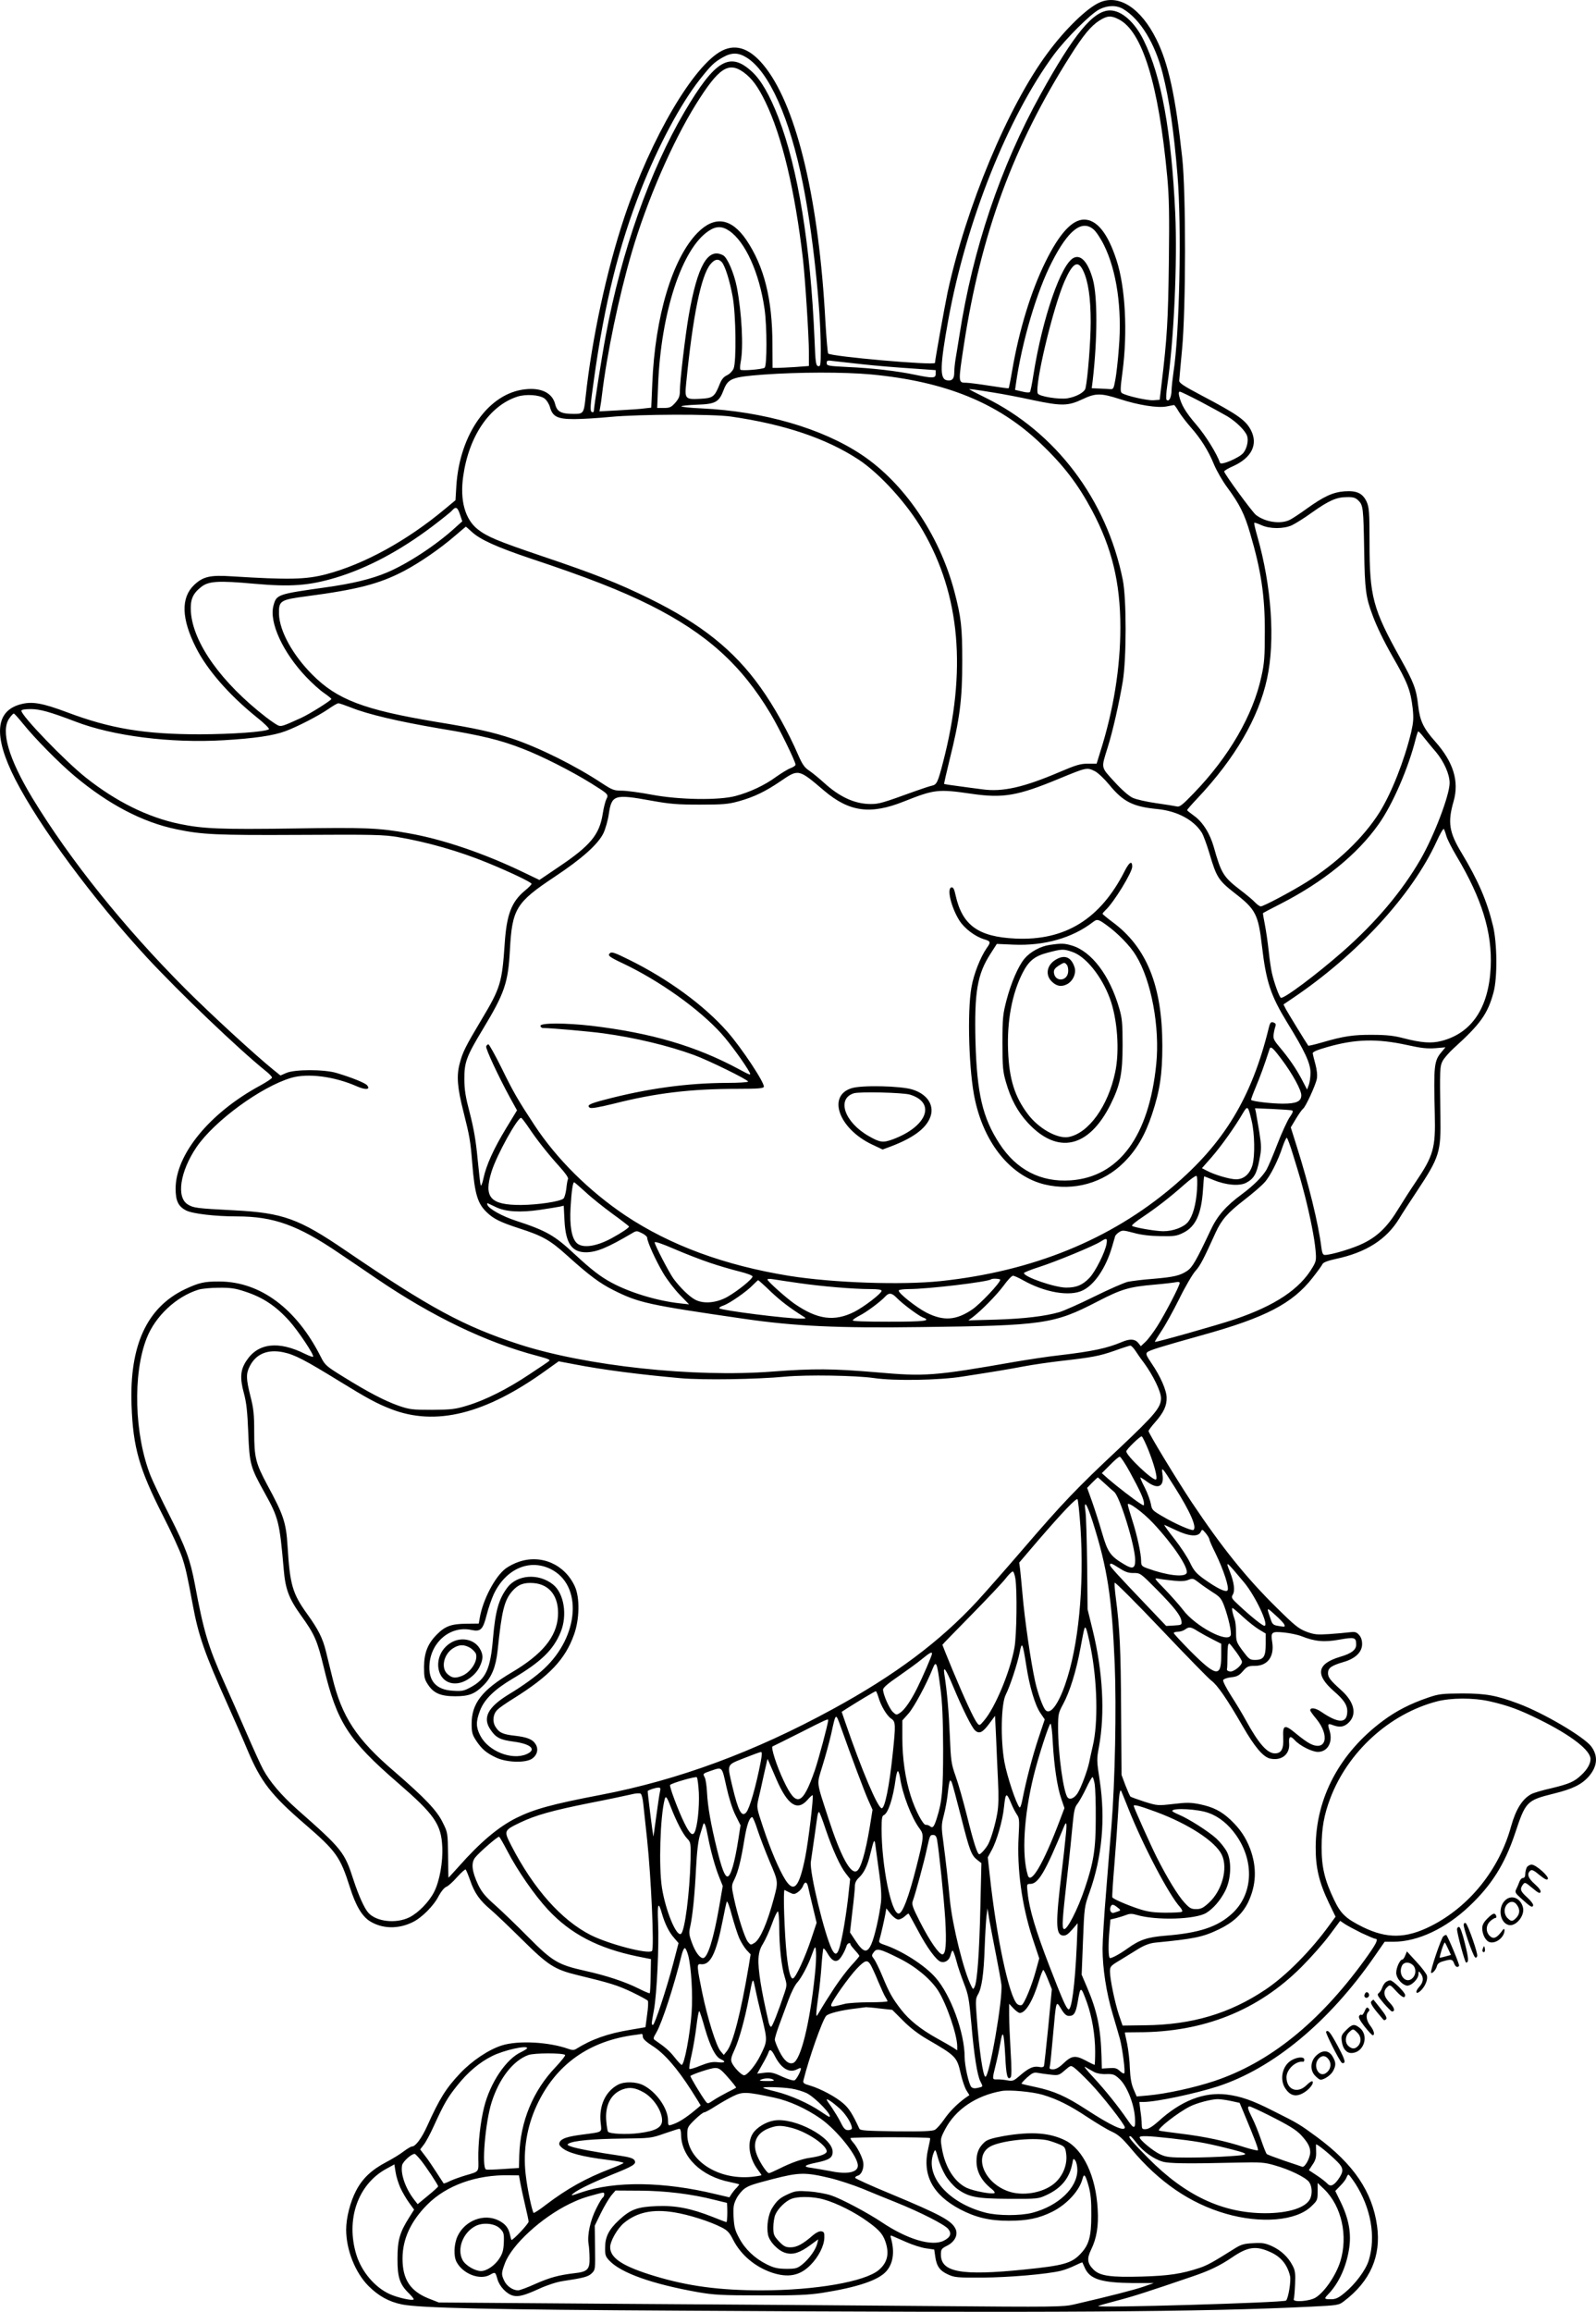 <?xml version="1.0" encoding="UTF-8"?>
<svg xmlns="http://www.w3.org/2000/svg" version="1.0" viewBox="0 0 1076.102 1558.516" preserveAspectRatio="xMidYMid meet">
  <g transform="translate(-461.595,1775.031) scale(0.1,-0.1)" fill="#000000" stroke="none">
    <path d="M12031 17734 c-84 -36 -232 -179 -350 -339 -268 -360 -551 -1039 -676 -1616 -19 -90 -85 -458 -85 -475 0 -19 -703 43 -720 63 -4 5 -12 103 -19 218 -43 807 -189 1428 -400 1705 -98 129 -196 169 -296 119 -190 -95 -479 -586 -658 -1119 -120 -359 -220 -819 -263 -1220 -11 -105 -15 -110 -77 -110 -88 0 -115 14 -128 66 -19 75 -93 112 -201 100 -245 -25 -442 -300 -465 -649 l-6 -99 -71 -59 c-256 -214 -546 -373 -801 -440 -138 -36 -252 -38 -637 -14 -146 10 -194 -2 -254 -59 -89 -86 -85 -227 13 -421 74 -148 222 -318 405 -466 57 -45 93 -81 87 -85 -29 -18 -245 -33 -465 -34 -372 0 -603 38 -897 149 -160 60 -230 73 -302 56 -182 -42 -197 -213 -46 -509 165 -321 525 -807 888 -1201 221 -238 616 -616 801 -765 23 -18 42 -38 42 -44 0 -6 -36 -30 -80 -54 -340 -184 -570 -464 -570 -695 0 -82 18 -120 71 -147 43 -22 196 -40 343 -40 246 0 410 -59 684 -245 73 -49 188 -127 255 -173 379 -258 742 -432 1085 -522 74 -20 89 -26 81 -34 -2 -3 -61 -43 -131 -89 -149 -100 -300 -176 -424 -213 -78 -24 -106 -27 -234 -28 -134 0 -151 2 -225 27 -96 34 -207 92 -373 195 -118 73 -125 79 -154 137 -163 323 -407 505 -681 506 -104 1 -140 -8 -234 -52 -257 -123 -375 -379 -360 -783 10 -284 52 -429 211 -742 58 -113 116 -240 130 -283 24 -73 33 -113 71 -316 38 -209 82 -334 233 -670 49 -110 111 -250 136 -311 90 -214 158 -303 389 -502 211 -182 237 -220 302 -424 39 -124 82 -197 136 -230 82 -51 190 -54 287 -6 61 29 143 111 176 177 16 30 37 55 50 61 13 4 46 34 74 66 29 32 55 55 58 51 3 -3 17 -36 30 -73 29 -85 64 -135 139 -198 33 -28 128 -119 212 -202 175 -173 217 -201 374 -239 223 -54 267 -68 365 -114 56 -27 104 -53 108 -59 4 -6 2 -49 -5 -95 l-11 -83 -105 -18 c-150 -25 -258 -63 -365 -130 -12 -7 -27 -7 -50 2 -132 47 -339 58 -449 23 -88 -28 -199 -102 -280 -187 -96 -102 -139 -170 -224 -359 -36 -79 -77 -135 -101 -135 -7 0 -32 -15 -56 -33 -24 -19 -77 -51 -117 -72 -99 -52 -161 -110 -204 -193 -39 -74 -67 -183 -67 -262 0 -137 61 -290 150 -380 68 -68 138 -107 227 -125 121 -24 592 -35 1888 -42 2487 -15 3513 -9 4238 27 185 9 190 10 225 37 177 134 251 304 223 507 -32 231 -158 417 -406 600 -119 87 -123 90 -295 176 -137 70 -217 98 -312 110 -155 19 -310 -42 -463 -182 -35 -31 -64 -50 -82 -51 -26 -2 -28 1 -29 33 0 19 -4 61 -9 92 l-7 58 28 0 c85 0 349 56 501 105 374 122 752 436 1057 877 l68 98 61 0 c163 1 351 89 511 241 149 141 237 281 306 486 73 220 79 226 263 272 126 31 187 61 235 115 59 68 65 139 16 204 -51 65 -318 223 -489 287 -149 56 -221 69 -380 69 -136 -1 -157 -3 -230 -28 -120 -41 -214 -89 -304 -156 -291 -216 -452 -518 -454 -850 -1 -140 23 -240 89 -378 l45 -93 -38 -52 c-126 -175 -295 -346 -434 -439 -241 -162 -497 -238 -813 -241 l-151 -2 -24 70 c-28 84 -61 243 -61 294 0 34 4 39 68 77 37 23 93 57 125 77 40 24 75 37 110 41 267 26 324 38 432 90 94 45 157 103 195 179 57 118 62 237 15 364 -30 78 -68 134 -132 195 -63 59 -117 86 -207 105 -60 12 -87 13 -178 2 -105 -12 -108 -12 -195 15 -48 16 -91 31 -95 35 -4 3 -19 38 -34 76 l-26 70 -3 435 c-2 410 -9 556 -36 761 -6 48 -10 92 -7 99 2 7 142 -133 311 -311 169 -178 322 -335 341 -349 40 -29 105 -123 211 -307 80 -139 138 -208 185 -218 77 -17 134 29 128 102 -4 48 8 55 38 22 33 -37 116 -79 156 -79 67 0 103 68 78 145 -14 44 -11 49 24 35 46 -17 76 -12 107 19 56 56 35 140 -53 218 -72 65 -88 85 -88 114 0 35 23 51 105 75 80 23 125 67 125 121 0 26 -7 47 -21 62 -18 20 -28 22 -68 17 -25 -3 -86 -9 -136 -12 -78 -5 -98 -3 -150 16 -52 20 -79 41 -198 159 -207 203 -370 406 -576 714 -99 149 -291 465 -291 480 0 5 20 32 45 60 57 65 78 110 77 164 0 50 -41 144 -102 233 -35 52 -40 64 -29 74 15 14 90 37 369 115 429 119 609 213 745 386 33 42 64 84 68 94 6 11 34 22 88 34 205 43 343 131 429 272 19 32 73 115 119 184 153 231 163 264 159 506 -5 319 -4 337 16 375 11 19 44 57 75 85 178 161 228 230 267 375 27 97 25 335 -4 451 -41 169 -100 304 -211 489 -85 140 -95 207 -54 349 38 134 -1 263 -123 401 -81 91 -104 140 -116 243 -12 111 -29 156 -120 319 -186 334 -208 417 -208 783 0 204 -3 235 -19 272 -27 58 -66 77 -150 71 -78 -6 -139 -34 -256 -118 -44 -32 -94 -65 -112 -74 -62 -31 -166 -16 -229 33 -26 21 -214 278 -214 293 0 5 28 22 63 37 122 56 166 145 118 240 -35 68 -88 106 -331 234 -125 66 -155 86 -153 102 1 11 9 106 19 210 26 272 27 1056 1 1293 -45 414 -93 635 -174 797 -104 210 -252 306 -382 249z m159 -45 c114 -68 214 -232 265 -433 45 -177 76 -392 100 -684 29 -351 14 -1071 -27 -1332 -6 -41 -12 -96 -13 -122 -1 -49 -18 -80 -34 -62 -4 5 -2 47 5 94 45 302 69 834 54 1163 -26 552 -93 921 -212 1164 -60 123 -149 203 -228 203 -112 0 -243 -159 -468 -566 -270 -487 -457 -1042 -547 -1624 -9 -58 -21 -129 -26 -159 -5 -30 -9 -71 -9 -92 0 -43 -15 -59 -51 -52 -48 9 -45 100 11 408 120 660 400 1364 712 1787 79 107 250 278 308 306 57 28 115 28 160 1z m-31 -69 c159 -80 269 -438 327 -1060 13 -141 15 -255 11 -580 -5 -390 -12 -510 -50 -825 l-12 -100 -42 -3 c-40 -3 -182 29 -212 48 -12 7 -12 28 3 140 36 270 20 574 -40 757 -59 182 -133 273 -219 273 -81 -1 -166 -94 -260 -285 -97 -196 -178 -461 -224 -730 -11 -65 -22 -119 -24 -122 -2 -2 -61 6 -130 17 -70 11 -140 20 -156 20 -55 0 -55 0 -16 255 115 751 335 1347 718 1950 87 138 139 201 196 237 53 33 78 35 130 8z m-2507 -259 c150 -95 289 -407 377 -847 66 -326 121 -838 121 -1122 0 -103 -2 -113 -17 -110 -16 3 -19 23 -25 178 -27 636 -111 1154 -244 1499 -59 152 -117 253 -180 310 -148 136 -248 75 -453 -273 -233 -396 -425 -940 -530 -1504 -27 -143 -81 -486 -81 -513 0 -6 -6 -9 -12 -7 -15 5 -14 34 13 223 71 511 167 895 316 1275 117 297 266 577 397 744 76 96 96 116 156 150 60 34 105 33 162 -3z m-21 -99 c56 -41 95 -95 145 -197 113 -233 200 -598 254 -1063 15 -132 40 -520 40 -628 l0 -91 -92 -7 c-50 -3 -105 -6 -122 -6 l-31 0 -1 158 c0 306 -56 527 -176 705 -101 148 -214 165 -329 48 -169 -172 -287 -565 -305 -1017 l-7 -162 -46 -5 c-25 -4 -104 -9 -175 -13 l-128 -7 5 29 c3 16 9 54 12 84 33 274 113 660 201 960 102 347 273 742 434 1000 152 243 218 287 321 212z m2358 -1058 c17 -14 49 -62 71 -107 85 -172 122 -427 100 -691 -6 -83 -17 -180 -24 -216 -11 -60 -13 -65 -36 -63 -14 1 -47 3 -74 4 l-49 2 7 56 c32 281 32 560 1 676 -32 116 -79 170 -128 148 -86 -39 -212 -405 -273 -788 -9 -60 -20 -114 -24 -118 -4 -4 -28 -3 -53 4 l-47 11 6 42 c40 283 141 623 242 819 110 216 202 288 281 221z m-2456 -10 c108 -73 203 -283 238 -527 17 -118 17 -386 0 -396 -17 -11 -154 -22 -163 -13 -3 4 -3 27 2 52 20 100 7 333 -26 505 -19 95 -64 199 -92 214 -103 55 -173 -68 -232 -404 -24 -139 -60 -444 -60 -510 0 -35 -6 -51 -31 -80 -27 -30 -37 -35 -77 -35 l-45 0 6 153 c19 490 161 923 342 1041 49 33 90 33 138 0z m-50 -211 c22 -26 53 -123 73 -233 22 -120 26 -439 6 -485 -7 -16 -27 -37 -45 -45 -23 -11 -37 -28 -52 -68 -31 -76 -44 -86 -124 -90 -104 -6 -109 -1 -99 100 45 458 101 733 165 808 28 34 53 38 76 13z m2436 -57 c34 -70 51 -184 51 -346 0 -129 -20 -382 -35 -447 -6 -27 -62 -58 -122 -68 -56 -9 -193 13 -200 33 -22 57 103 579 181 757 55 124 90 144 125 71z m-1483 -632 c82 -9 226 -21 319 -27 l170 -12 0 -25 c0 -30 -19 -31 -140 -6 -118 25 -290 45 -452 52 -133 7 -143 8 -143 27 0 18 5 19 48 13 27 -3 116 -13 198 -22z m54 -68 c499 -47 854 -191 1140 -463 157 -149 253 -275 349 -454 134 -252 191 -486 191 -789 0 -270 -46 -557 -136 -840 l-24 -78 -59 0 c-50 0 -80 -9 -188 -55 -243 -104 -386 -137 -523 -118 -41 5 -115 15 -165 22 -49 6 -91 13 -93 14 -2 2 15 74 36 161 69 276 86 406 86 664 0 233 -7 297 -54 476 -101 379 -338 728 -625 919 -267 178 -660 292 -1077 312 -76 3 -138 10 -138 14 0 4 47 9 104 11 126 4 150 17 181 99 30 78 56 88 269 104 236 17 541 18 726 1z m830 -123 c52 -8 169 -30 260 -50 195 -41 237 -40 335 6 88 42 123 42 251 1 126 -41 254 -61 314 -50 25 5 48 9 52 10 3 0 18 -20 32 -45 15 -24 50 -70 78 -102 71 -80 122 -162 159 -253 18 -43 58 -113 90 -156 82 -111 116 -178 154 -309 74 -251 100 -422 99 -665 0 -165 -3 -211 -23 -300 -56 -261 -219 -542 -456 -787 -79 -82 -96 -95 -116 -89 -13 3 -76 13 -139 22 -63 9 -134 25 -157 36 -26 12 -74 54 -124 109 -92 101 -89 87 -45 229 34 107 78 302 102 445 26 157 26 562 0 688 -109 540 -452 994 -927 1227 -57 28 -105 53 -107 55 -5 5 34 0 168 -22z m1388 -59 c70 -37 152 -82 183 -100 61 -37 123 -98 134 -134 10 -30 -2 -83 -25 -112 -25 -33 -152 -87 -158 -68 -21 61 -95 181 -158 255 -74 86 -104 136 -118 198 -4 17 -2 27 5 27 6 0 68 -30 137 -66z m-4421 20 c15 -11 31 -37 37 -58 18 -65 51 -81 164 -81 53 0 165 7 247 15 193 18 685 20 810 2 360 -52 642 -147 860 -290 144 -95 330 -300 432 -477 254 -437 298 -947 137 -1565 -34 -132 -42 -149 -73 -156 -14 -3 -64 -19 -111 -36 -224 -81 -246 -88 -303 -88 -107 0 -210 47 -317 145 -32 29 -76 65 -98 80 -32 21 -46 42 -73 103 -67 156 -164 331 -256 459 -178 250 -400 427 -748 598 -209 103 -368 166 -733 289 -292 99 -361 128 -425 178 -86 68 -121 196 -98 357 38 271 178 476 364 537 58 19 150 13 184 -12z m5488 -688 c32 -32 34 -50 39 -341 4 -258 11 -311 56 -431 28 -77 78 -179 135 -279 101 -175 122 -228 136 -350 7 -66 5 -93 -10 -160 -46 -191 -132 -410 -213 -540 -108 -172 -288 -344 -497 -474 -101 -63 -286 -161 -304 -161 -8 0 -24 12 -38 26 -13 15 -59 53 -101 85 -113 87 -128 111 -178 289 -26 92 -76 171 -135 212 -25 18 -45 34 -45 37 0 3 32 40 71 81 252 268 411 541 468 805 56 257 30 625 -65 958 -14 49 -24 90 -21 93 2 2 24 -5 48 -16 57 -26 149 -26 205 -1 23 11 85 49 137 87 113 80 164 103 235 103 43 1 57 -4 77 -23z m-6057 -96 l15 -44 -49 -44 c-129 -118 -324 -245 -461 -302 -105 -44 -231 -74 -408 -99 -328 -46 -335 -48 -355 -123 -31 -112 63 -316 220 -481 39 -41 93 -90 120 -108 27 -19 50 -37 50 -41 0 -9 -147 -102 -205 -128 -127 -58 -135 -60 -158 -48 -12 6 -47 30 -77 53 -301 233 -492 500 -507 710 -5 82 11 122 69 168 50 40 115 44 358 22 248 -22 369 -13 550 41 212 64 431 180 650 345 63 48 124 96 134 108 26 29 37 23 54 -29z m79 -115 c55 -52 171 -104 394 -179 388 -129 609 -216 810 -316 380 -191 614 -402 811 -732 59 -99 168 -322 168 -343 0 -6 -15 -16 -33 -23 -18 -6 -61 -33 -97 -58 -77 -57 -180 -105 -275 -130 -114 -30 -379 -26 -565 9 -79 15 -170 27 -201 27 -52 0 -65 5 -131 48 -181 120 -424 241 -605 302 -140 46 -236 68 -523 115 -482 81 -661 149 -828 317 -133 133 -221 294 -225 408 -2 91 7 97 189 121 340 45 488 83 654 170 106 56 242 149 346 239 38 33 70 59 71 60 1 0 19 -16 40 -35z m-813 -1185 c111 -45 321 -94 591 -140 291 -48 414 -78 565 -137 126 -48 329 -151 461 -233 118 -74 120 -75 103 -108 -7 -15 -18 -58 -24 -97 -22 -142 -83 -215 -297 -359 l-130 -88 -104 50 c-265 128 -545 224 -779 265 -198 36 -293 40 -780 32 -485 -7 -606 -2 -764 31 -212 44 -427 150 -631 312 -140 111 -435 417 -435 451 0 7 24 11 63 11 63 0 130 -19 301 -84 254 -98 642 -147 999 -126 206 12 337 31 417 61 81 30 222 103 288 148 31 22 62 40 69 40 6 1 45 -13 87 -29z m-2215 -106 c81 -101 246 -268 351 -356 227 -190 457 -311 685 -358 171 -36 266 -41 835 -38 496 3 566 1 660 -15 199 -34 412 -95 600 -172 159 -65 300 -133 300 -143 0 -5 -20 -26 -45 -46 -90 -75 -123 -160 -136 -356 -18 -263 -28 -299 -155 -511 -111 -186 -129 -222 -149 -300 -22 -82 -15 -164 26 -324 41 -163 47 -195 59 -346 17 -211 36 -274 102 -335 43 -41 90 -64 213 -104 159 -51 210 -80 323 -182 152 -137 222 -189 316 -236 168 -84 228 -98 876 -192 342 -50 634 -64 1200 -56 821 10 892 20 1185 172 163 84 212 99 385 114 69 6 135 14 148 17 13 3 22 1 22 -6 0 -19 -100 -211 -151 -291 -26 -41 -62 -89 -79 -105 l-32 -30 -18 23 c-22 26 -56 28 -108 6 -101 -43 -200 -64 -422 -90 -74 -8 -211 -29 -305 -45 -542 -95 -602 -99 -930 -70 -296 25 -422 26 -701 5 -531 -41 -1259 38 -1709 184 -374 122 -602 246 -1170 633 -314 214 -421 253 -750 270 -254 13 -274 16 -312 39 -80 48 -53 223 58 387 121 177 434 406 638 467 112 33 291 10 443 -57 59 -26 94 -23 69 7 -13 16 -105 53 -206 83 -83 25 -283 25 -339 0 l-39 -17 -46 37 c-133 108 -428 380 -596 548 -414 415 -777 868 -1031 1286 -160 265 -215 453 -155 537 12 18 26 32 30 32 4 0 31 -30 60 -66z m9446 -93 c17 -21 53 -66 82 -99 55 -66 93 -151 93 -210 0 -82 -104 -355 -196 -515 -125 -216 -301 -425 -524 -621 -180 -158 -401 -323 -418 -312 -11 6 -46 103 -60 166 -6 25 -16 92 -22 150 -6 58 -18 138 -26 179 -8 40 -14 75 -12 76 2 2 57 31 122 64 286 147 513 331 656 533 94 131 201 377 251 576 7 28 15 52 18 52 3 -1 20 -18 36 -39z m-2216 -230 c21 -11 64 -52 96 -91 94 -115 160 -148 325 -164 133 -13 245 -73 299 -159 11 -18 34 -81 52 -141 47 -160 61 -181 168 -265 144 -111 161 -144 186 -361 28 -239 59 -331 168 -510 121 -196 159 -278 159 -341 0 -30 -5 -67 -12 -84 l-11 -30 -37 71 c-39 73 -84 139 -153 221 -35 42 -40 53 -35 85 3 20 9 43 12 52 4 10 0 18 -10 22 -21 8 -26 3 -36 -38 -115 -468 -301 -775 -648 -1069 -420 -356 -943 -569 -1562 -635 -265 -28 -726 -12 -1022 35 -437 71 -801 205 -1105 407 -244 164 -463 380 -614 610 -108 164 -142 222 -220 382 -44 89 -85 162 -90 162 -5 0 -12 -6 -15 -14 -5 -14 81 -199 161 -346 l47 -85 -73 -120 c-85 -140 -134 -249 -153 -337 -7 -35 -16 -56 -19 -48 -3 8 -12 89 -21 180 -11 119 -26 204 -52 305 -29 110 -37 159 -37 230 -1 113 14 154 124 336 147 243 171 313 183 534 15 279 41 321 301 494 184 122 293 219 330 295 13 28 30 86 36 129 19 129 38 135 285 90 127 -23 176 -27 329 -27 155 0 191 3 260 22 105 29 183 67 284 136 122 83 120 84 295 -65 168 -142 311 -162 536 -72 207 82 230 85 457 52 213 -31 310 -14 588 101 189 78 189 78 244 51z m2369 -436 c6 -22 37 -83 68 -135 172 -288 242 -516 231 -750 -13 -273 -127 -444 -331 -497 -69 -18 -136 -13 -260 19 -60 16 -113 22 -206 22 -131 1 -195 -9 -343 -52 -48 -14 -88 -23 -90 -21 -16 22 -138 222 -151 246 l-16 32 62 42 c436 294 805 696 970 1056 23 51 45 89 49 85 3 -4 11 -25 17 -47z m-263 -1410 c94 -21 135 -25 189 -21 l68 6 -25 -30 c-52 -61 -55 -90 -47 -420 6 -230 -9 -281 -130 -460 -32 -47 -84 -128 -116 -180 -72 -119 -139 -184 -235 -231 -67 -34 -218 -79 -260 -79 -13 0 -19 12 -24 53 -20 159 -84 420 -166 680 l-40 127 36 60 c20 33 41 62 47 66 16 10 86 161 93 203 4 24 0 60 -10 97 -9 33 -17 65 -18 73 -1 10 29 23 96 42 191 55 336 59 542 14z m-845 -100 c71 -95 130 -203 130 -238 0 -42 -33 -57 -125 -57 -73 0 -204 15 -213 25 -3 2 12 41 31 87 29 69 55 139 93 256 7 23 22 10 84 -73z m-205 -410 c21 -88 23 -235 6 -298 -18 -61 -58 -97 -111 -97 -42 0 -147 31 -197 58 l-33 17 66 75 c66 76 158 206 209 294 33 56 36 53 60 -49z m273 69 c9 -3 4 -17 -18 -48 -16 -25 -53 -105 -81 -178 -28 -73 -61 -151 -74 -174 -28 -47 -88 -107 -165 -164 -109 -80 -167 -147 -212 -244 -96 -204 -123 -250 -157 -273 -48 -32 -89 -42 -231 -54 -69 -5 -145 -15 -170 -20 -25 -6 -126 -50 -225 -99 -99 -49 -205 -96 -235 -105 -96 -28 -239 -45 -430 -51 l-185 -5 30 22 c62 48 158 146 207 211 27 38 56 68 64 68 8 0 39 -14 69 -31 146 -82 314 -111 401 -68 80 38 157 153 198 294 10 33 19 65 21 72 2 6 14 19 27 27 21 14 30 13 98 -5 50 -14 110 -21 180 -22 92 -2 111 1 153 22 84 41 123 125 134 289 3 50 7 92 8 92 1 0 30 -11 64 -25 85 -35 175 -42 220 -18 51 27 70 60 88 152 15 77 15 90 0 189 -10 59 -20 119 -23 134 l-6 27 118 -5 c66 -3 125 -7 132 -10z m-5146 -117 c56 -84 131 -178 206 -261 38 -42 61 -74 58 -83 -4 -8 -9 -39 -12 -69 -4 -29 -12 -58 -19 -64 -24 -20 -171 -42 -285 -43 -208 -1 -254 51 -200 224 34 112 181 376 201 363 5 -3 28 -33 51 -67z m5153 -184 c49 -158 50 -164 79 -273 35 -138 65 -286 72 -368 6 -64 4 -75 -19 -114 -86 -148 -254 -260 -527 -352 -112 -38 -533 -157 -537 -152 -2 2 18 34 43 72 26 38 80 136 121 218 40 82 90 167 110 189 32 36 52 74 135 257 40 87 80 133 191 219 57 44 120 98 139 120 38 41 92 148 123 244 11 31 23 57 27 57 4 0 24 -53 43 -117z m-648 -232 c-7 -103 -29 -180 -62 -220 -30 -35 -100 -61 -166 -61 -49 0 -191 24 -210 36 -6 3 27 31 73 61 95 64 183 132 282 220 39 34 74 59 79 56 6 -3 7 -42 4 -92z m-4123 -17 c39 -37 121 -102 181 -146 61 -44 111 -83 112 -86 3 -7 -52 -44 -117 -79 -106 -58 -201 -70 -238 -30 -32 34 -46 116 -39 237 6 106 15 170 24 170 3 0 37 -30 77 -66z m-603 -102 c65 -31 163 -37 294 -18 61 9 122 19 136 22 l26 6 5 -99 c8 -155 49 -215 146 -215 72 1 144 31 309 128 30 18 33 18 67 1 20 -9 36 -24 36 -32 0 -26 57 -152 108 -238 26 -44 76 -109 111 -145 l63 -65 -63 7 c-154 17 -337 73 -459 139 -75 40 -138 89 -248 191 -137 128 -191 159 -395 226 -96 31 -187 82 -195 109 -3 7 -1 12 4 9 5 -2 30 -14 55 -26z m4116 -246 c-9 -56 -75 -188 -115 -230 -47 -49 -87 -66 -157 -66 -77 0 -285 72 -285 98 0 4 46 23 103 41 115 37 366 141 412 170 42 27 48 26 42 -13z m-2674 -129 c59 -20 148 -46 197 -58 52 -13 90 -27 90 -34 0 -17 -99 -97 -167 -136 -73 -42 -161 -51 -219 -21 -40 21 -101 80 -147 142 -30 42 -127 228 -127 245 0 8 53 -10 133 -45 72 -31 180 -73 240 -93z m602 -137 c153 -22 367 -40 477 -40 56 0 78 -4 78 -12 -1 -18 -117 -107 -183 -141 -135 -68 -249 -53 -404 54 -52 36 -176 146 -182 162 -2 6 11 8 40 3 24 -4 103 -16 174 -26z m1355 23 c0 -21 -133 -162 -188 -200 -109 -74 -194 -80 -309 -22 -70 36 -196 136 -187 150 3 5 33 9 67 9 131 0 538 49 556 66 8 7 61 4 61 -3z m-1545 -82 c72 -67 122 -105 221 -168 17 -10 15 -12 -17 -12 -88 -2 -537 55 -552 69 -5 4 7 13 26 19 42 14 160 96 201 140 17 17 32 31 34 31 2 0 42 -35 87 -79z m-3552 4 c125 -40 212 -98 304 -200 60 -67 170 -232 160 -241 -3 -3 -27 6 -54 19 -178 89 -316 74 -394 -44 -42 -61 -47 -117 -19 -219 18 -67 24 -125 30 -270 8 -209 14 -230 109 -401 95 -171 102 -197 130 -519 11 -133 35 -196 115 -308 93 -129 111 -170 155 -352 89 -371 164 -488 501 -780 245 -212 291 -278 298 -430 5 -102 -18 -232 -55 -304 -34 -67 -105 -140 -166 -171 -91 -45 -224 -30 -278 31 -27 31 -64 113 -99 219 -61 190 -75 208 -380 477 -108 96 -185 187 -230 270 -17 31 -68 144 -114 250 -46 106 -113 258 -149 338 -107 239 -138 342 -197 660 -32 167 -59 242 -170 462 -55 108 -113 230 -129 270 -109 276 -121 686 -26 927 58 148 198 280 349 327 23 7 84 13 137 13 77 1 112 -4 172 -24z m4402 -47 c38 -39 143 -117 173 -129 60 -23 14 -29 -229 -29 -166 0 -248 3 -244 10 4 6 25 20 48 32 46 23 141 94 171 127 26 29 46 26 81 -11z m1604 -350 c12 -18 38 -57 60 -85 62 -85 114 -192 115 -237 1 -63 -39 -111 -286 -344 -281 -263 -380 -367 -642 -672 -116 -135 -256 -294 -312 -355 -251 -271 -555 -499 -974 -727 -527 -288 -1041 -478 -1565 -578 -329 -63 -448 -96 -569 -156 -121 -61 -242 -163 -387 -327 -38 -42 -69 -76 -69 -75 -1 2 -2 71 -3 153 -2 149 -2 151 -36 219 -39 81 -121 166 -323 341 -259 221 -357 370 -422 640 -15 61 -34 139 -43 175 -21 86 -52 147 -124 247 -101 140 -118 198 -134 458 -10 161 -26 210 -137 415 -78 146 -88 185 -88 356 0 118 -4 158 -25 240 -30 119 -31 153 -5 204 42 83 121 116 226 94 77 -16 144 -51 383 -198 182 -112 248 -148 341 -184 303 -119 639 -35 1049 261 l84 60 111 -21 c185 -36 433 -68 713 -93 150 -13 506 -8 708 11 143 13 470 8 595 -10 135 -20 437 -15 595 10 225 35 304 48 415 69 58 11 168 27 245 36 212 24 262 33 365 69 52 19 100 34 107 35 6 0 20 -14 32 -31z m88 -668 c41 -102 65 -192 54 -203 -16 -16 -201 159 -201 189 0 13 94 104 104 101 5 -2 24 -41 43 -87z m-121 -157 c65 -119 93 -179 93 -207 1 -18 0 -18 -26 -1 -40 25 -160 118 -213 164 l-45 40 55 55 c30 31 59 56 66 56 6 0 38 -48 70 -107z m301 -99 c106 -168 151 -272 125 -288 -11 -7 -126 43 -208 92 -66 38 -72 44 -78 82 -4 23 -22 73 -41 111 -20 38 -33 69 -30 69 3 0 24 -13 47 -30 73 -53 115 -32 102 52 -8 55 -4 50 83 -88z m-474 27 c23 -22 52 -47 65 -58 39 -31 142 -366 142 -461 0 -55 -17 -62 -72 -29 -95 56 -113 81 -151 212 -19 66 -50 162 -68 213 l-33 92 34 35 c19 19 36 35 38 35 2 0 22 -18 45 -39z m-162 -296 c26 -402 -13 -803 -103 -1060 -47 -136 -101 -207 -132 -174 -18 18 -52 112 -70 191 -29 129 -72 425 -86 593 -6 66 -13 141 -16 166 l-6 45 128 150 c173 200 256 286 265 277 4 -4 13 -89 20 -188z m490 27 c135 -144 239 -300 226 -336 -12 -31 -132 -17 -264 31 -39 14 -43 19 -43 50 0 49 -27 174 -61 279 -16 50 -29 96 -29 102 0 22 104 -54 171 -126z m-408 11 c100 -315 130 -511 149 -963 12 -291 2 -790 -22 -1090 -6 -69 -22 -262 -35 -429 -14 -167 -25 -346 -25 -397 0 -132 25 -296 67 -437 20 -67 42 -144 50 -172 17 -65 38 -224 29 -232 -3 -4 -17 4 -30 16 -20 19 -33 22 -73 19 l-48 -3 -2 80 c-6 196 -29 307 -99 471 l-35 82 9 228 c9 227 9 230 45 330 84 237 107 491 68 750 -21 136 -21 145 -5 230 41 224 26 504 -42 782 l-35 143 -3 302 c-2 166 -7 326 -11 355 -13 88 8 59 48 -65z m561 -58 c88 -42 149 -47 167 -14 11 22 11 21 35 -7 13 -16 23 -34 24 -40 0 -7 18 -49 41 -94 55 -113 96 -237 81 -252 -13 -13 -69 14 -159 78 -51 37 -68 56 -93 109 -17 36 -64 108 -105 160 -41 52 -72 95 -69 95 3 0 38 -16 78 -35z m-380 -257 c39 -25 61 -33 96 -32 44 0 46 -1 155 -111 119 -121 163 -176 167 -215 3 -24 0 -25 -50 -28 l-53 -3 -117 123 c-209 219 -262 277 -262 287 0 17 9 14 64 -21z m839 -94 c78 -93 172 -294 138 -294 -12 0 -90 62 -166 133 -56 51 -59 57 -47 77 16 26 9 82 -19 153 -32 80 -29 78 94 -69z m-1541 25 c13 -83 9 -380 -6 -466 -29 -162 -131 -407 -206 -493 -29 -34 -30 -35 -46 -15 -22 28 -85 164 -165 356 -38 92 -69 169 -69 171 0 2 87 91 193 199 105 107 210 218 232 246 22 29 45 51 50 49 6 -1 13 -23 17 -47z m1070 -15 c45 -5 77 -3 97 6 28 11 33 10 68 -17 21 -17 63 -46 94 -66 50 -31 60 -43 79 -93 29 -79 51 -179 44 -198 -21 -55 -240 62 -322 172 -24 31 -78 92 -120 136 -77 79 -77 79 -42 73 19 -4 65 -9 102 -13z m466 -245 c37 -34 86 -72 110 -86 l42 -25 0 -71 c0 -85 -14 -107 -72 -107 -35 0 -41 5 -83 61 -42 57 -45 65 -45 124 0 35 -4 74 -9 87 -14 39 -22 78 -15 78 3 0 36 -27 72 -61z m276 -48 c9 -19 7 -20 -38 -12 -33 5 -41 11 -51 41 -31 89 -31 88 27 35 31 -27 58 -56 62 -64z m-1305 -154 c46 -230 52 -512 15 -667 -8 -36 -20 -87 -25 -114 -12 -55 -54 -168 -77 -204 -22 -34 -51 -47 -67 -30 -28 30 -65 294 -65 470 0 92 2 101 34 160 44 81 88 221 116 373 29 155 29 154 39 135 5 -8 18 -64 30 -123z m724 106 c23 -14 68 -39 100 -55 l57 -29 0 -83 c0 -146 -35 -140 -212 38 -59 60 -108 113 -108 117 0 5 13 9 28 9 16 0 37 7 48 15 27 20 39 19 87 -12z m698 -33 c90 -36 154 -42 257 -23 102 18 112 15 112 -34 0 -35 -32 -60 -108 -82 -157 -47 -170 -120 -42 -232 67 -58 90 -93 90 -134 0 -85 -57 -86 -177 -4 -38 26 -73 30 -73 9 0 -4 18 -30 40 -56 95 -115 67 -224 -42 -168 -18 9 -60 39 -92 66 -79 66 -92 62 -88 -26 4 -76 -12 -106 -56 -106 -52 0 -110 66 -197 225 -21 39 -65 112 -98 163 -32 50 -57 98 -54 106 3 7 26 16 54 19 39 4 54 12 79 41 28 32 36 36 81 36 86 0 132 63 117 159 -11 69 -5 74 79 66 39 -4 93 -15 118 -25z m-1856 -194 c22 -145 59 -269 95 -323 l30 -44 -44 -132 c-41 -125 -81 -279 -107 -411 -6 -32 -14 -54 -19 -50 -23 26 -84 209 -102 307 -27 152 -22 391 9 452 29 57 79 209 94 285 15 77 20 68 44 -84z m1415 89 c22 -30 40 -60 40 -68 0 -24 -56 -69 -81 -65 -15 2 -23 9 -20 18 2 8 3 47 3 85 1 66 3 85 13 85 3 0 23 -25 45 -55z m-2050 -13 c0 -12 -64 -160 -100 -232 -43 -86 -85 -147 -116 -167 -23 -15 -26 -15 -48 6 -24 23 -66 118 -66 151 0 13 34 42 103 89 56 39 127 90 157 115 55 45 70 53 70 38z m56 -227 c14 -104 18 -210 19 -415 0 -278 -7 -355 -42 -465 -19 -61 -28 -72 -47 -56 -7 6 -20 10 -27 9 -18 -4 -73 100 -103 197 -36 113 -56 251 -56 388 l0 119 41 46 c38 43 123 201 163 302 24 60 30 46 52 -125z m87 5 c64 -153 125 -275 147 -295 28 -26 51 -15 95 44 l40 54 7 -144 c3 -79 9 -211 13 -293 5 -105 4 -170 -5 -220 -13 -75 -41 -170 -61 -208 -14 -27 -50 -68 -60 -68 -13 0 -38 76 -83 258 -25 99 -59 220 -77 269 -29 82 -32 101 -39 273 -7 165 -18 293 -37 415 -9 61 10 35 60 -85z m-504 -72 c17 -59 57 -125 86 -144 30 -20 31 -38 10 -237 -23 -222 -53 -367 -74 -367 -26 0 -135 256 -247 583 l-23 67 37 24 c74 47 187 115 193 115 3 1 11 -18 18 -41z m4121 -27 c123 -28 200 -56 335 -123 213 -105 345 -207 345 -266 0 -32 -22 -71 -62 -108 -47 -45 -82 -60 -202 -89 -59 -13 -119 -31 -134 -39 -61 -32 -105 -102 -137 -216 -80 -293 -282 -544 -543 -675 -168 -84 -295 -85 -457 -6 -116 58 -149 89 -195 186 -63 132 -84 221 -83 355 0 125 16 215 58 326 119 315 399 570 718 654 96 25 245 26 357 1z m-4375 -173 c71 -201 160 -437 185 -493 l29 -65 -19 -118 c-29 -173 -60 -279 -87 -295 -42 -25 -109 100 -191 353 -85 263 -80 224 -40 358 20 64 46 160 58 212 32 147 30 145 65 48z m-85 46 c0 -23 -66 -269 -91 -341 -83 -236 -124 -249 -209 -68 -48 101 -88 227 -75 232 6 2 89 44 185 92 175 89 190 96 190 85z m1514 -146 c9 -164 31 -309 58 -385 l21 -62 -33 -87 c-108 -285 -194 -433 -214 -366 -42 136 -27 400 39 669 32 131 104 353 114 353 5 0 12 -55 15 -122z m-1969 -135 c-32 -165 -74 -312 -97 -340 -31 -37 -54 7 -94 174 -36 155 -41 143 79 191 56 22 107 41 113 41 9 1 8 -17 -1 -66z m106 -118 c75 -173 140 -217 209 -139 17 20 33 34 35 32 8 -8 -28 -308 -50 -419 -41 -203 -76 -242 -134 -151 -42 67 -99 200 -151 357 -42 126 -43 131 -31 185 7 30 24 102 36 160 13 58 24 107 25 110 1 5 0 8 61 -135z m-338 -47 c17 -77 40 -150 61 -193 l35 -70 -14 -90 c-25 -161 -52 -255 -74 -255 -18 0 -38 51 -70 180 -42 170 -63 290 -68 385 -2 44 -9 90 -15 102 -14 27 -15 26 42 46 77 26 73 30 103 -105z m1172 55 c16 -109 78 -270 132 -341 30 -40 28 -58 -22 -256 -52 -206 -94 -316 -120 -316 -50 0 -115 324 -115 571 0 67 3 88 14 92 30 12 63 112 81 245 4 28 10 52 15 52 4 0 11 -21 15 -47z m-1357 -100 c4 -99 -10 -229 -29 -265 -14 -27 -33 -10 -68 61 -41 82 -104 251 -97 258 14 14 172 59 180 52 5 -4 11 -52 14 -106z m2669 60 c4 -27 8 -131 7 -233 0 -203 -14 -294 -73 -468 -48 -144 -122 -288 -142 -276 -14 8 -11 57 21 342 17 147 34 314 39 371 8 83 14 110 31 130 11 14 38 61 58 103 20 43 40 78 44 78 4 0 10 -21 15 -47z m-902 -218 c59 -233 70 -262 111 -294 l27 -21 -7 -298 c-7 -306 -21 -503 -39 -536 -9 -19 -10 -18 -22 5 -50 96 -128 409 -145 585 -12 127 -26 250 -44 389 -14 102 -13 114 4 180 10 38 21 99 25 135 4 36 9 74 12 84 5 17 6 18 15 3 5 -9 33 -114 63 -232z m-2030 163 c-4 -18 -15 -94 -25 -168 -10 -74 -18 -133 -19 -130 -5 23 -40 304 -38 306 7 8 54 23 71 23 16 1 17 -4 11 -31z m3160 -113 c99 -249 274 -582 348 -662 11 -13 17 -26 13 -30 -4 -5 -56 -7 -114 -7 -85 1 -122 7 -182 27 -78 26 -167 65 -174 76 -3 3 4 105 14 226 10 121 21 279 25 350 6 116 11 153 20 143 1 -2 24 -57 50 -123z m-3272 37 c3 -31 15 -140 26 -242 27 -254 49 -736 33 -752 -24 -24 -289 45 -413 107 -198 101 -385 311 -536 604 -51 100 -51 101 61 155 103 49 212 80 466 131 124 24 250 51 280 58 30 8 60 10 66 5 6 -4 14 -34 17 -66z m2482 -2 c10 -25 27 -57 37 -72 17 -24 18 -40 12 -147 -12 -218 21 -464 93 -685 l46 -138 -22 -80 c-27 -101 -79 -228 -97 -235 -8 -3 -21 0 -29 7 -54 45 -141 451 -186 872 l-13 117 26 48 c35 63 74 200 83 288 11 103 16 106 50 25z m-2295 -25 c37 -95 80 -178 108 -208 26 -27 26 -30 24 -145 -6 -227 -39 -483 -65 -499 -31 -19 -104 158 -128 312 -22 140 -12 474 18 593 7 30 15 21 43 -53z m3272 -30 c218 -81 399 -199 442 -289 43 -91 2 -241 -87 -323 -38 -35 -54 -43 -86 -43 -33 0 -44 6 -78 43 -45 48 -120 172 -189 309 -41 82 -154 334 -154 344 0 11 41 0 152 -41z m354 -7 c70 -25 133 -77 184 -149 127 -180 114 -402 -29 -531 -98 -89 -222 -129 -447 -147 -121 -10 -173 -27 -254 -85 -53 -38 -104 -66 -120 -66 -11 0 -13 89 -3 193 l6 67 41 10 c23 6 54 16 69 22 21 8 38 8 67 -1 131 -39 398 -31 470 14 48 30 94 84 127 148 39 77 45 196 12 262 -13 26 -46 67 -73 92 -56 50 -187 133 -252 160 -24 10 -44 21 -44 25 0 22 175 13 246 -14z m-2582 -113 c47 -137 98 -249 136 -296 l28 -36 -14 -129 c-8 -71 -24 -176 -35 -233 -28 -146 -44 -170 -74 -112 -49 97 -152 521 -142 590 17 116 38 262 43 300 3 24 9 39 13 35 5 -5 25 -58 45 -119z m-460 -2 c16 -49 53 -145 82 -214 58 -135 58 -134 27 -249 -44 -164 -91 -272 -129 -297 -26 -16 -27 -16 -45 6 -22 27 -70 178 -95 297 -17 80 -17 83 4 125 26 54 45 133 67 269 16 97 34 150 53 150 4 0 21 -39 36 -87z m-335 -43 c18 -96 49 -207 76 -274 l24 -60 -24 -140 c-38 -218 -78 -346 -109 -346 -22 0 -53 42 -75 104 -19 51 -21 67 -12 105 17 76 31 216 40 397 6 114 15 189 27 225 9 30 19 61 21 69 7 24 18 -5 32 -80z m2411 -11 c-5 -52 -16 -152 -25 -224 -43 -354 -41 -427 7 -433 20 -2 34 7 63 40 l37 43 -6 -150 c-12 -267 -35 -443 -57 -430 -16 11 -40 65 -129 295 -90 233 -134 380 -145 488 -7 61 -6 62 17 62 55 0 101 79 229 389 17 41 20 18 9 -80z m-866 -11 c13 -73 46 -392 55 -533 10 -166 4 -240 -19 -240 -23 0 -85 90 -150 217 -53 104 -58 121 -49 145 17 46 76 262 94 348 21 94 21 95 44 95 13 0 21 -10 25 -32z m-2899 -73 c71 -137 186 -302 276 -399 153 -164 338 -260 604 -315 l90 -18 -2 -113 c-1 -62 -4 -114 -6 -117 -3 -2 -37 12 -76 32 -92 46 -216 87 -360 119 -183 41 -220 63 -384 228 -78 79 -179 176 -224 216 -65 57 -89 87 -113 136 -42 90 -49 146 -21 183 28 36 153 144 162 141 4 -2 28 -43 54 -93z m2511 -168 c11 -76 14 -140 10 -180 -11 -92 -42 -231 -65 -283 -28 -63 -53 -58 -105 20 l-39 59 16 141 c10 78 17 155 17 172 0 20 9 39 26 55 36 33 60 84 79 165 25 102 28 105 36 34 5 -36 16 -118 25 -183z m-481 -79 c4 -18 18 -79 32 -136 l25 -104 -37 -111 c-41 -123 -103 -258 -122 -264 -16 -6 -31 48 -43 161 -15 144 -25 440 -14 435 5 -3 21 -11 36 -18 24 -12 31 -12 53 3 14 9 30 28 35 42 13 33 27 30 35 -8z m-465 -343 c12 -27 34 -63 49 -80 l28 -30 -13 -80 c-53 -314 -106 -520 -147 -572 l-21 -26 -22 26 c-29 34 -88 222 -124 397 -35 171 -37 192 -12 189 67 -10 106 67 152 301 11 58 23 112 26 120 4 8 19 -32 34 -90 16 -58 38 -127 50 -155z m-521 165 c20 -69 48 -126 82 -164 l30 -35 -36 -138 c-45 -171 -125 -413 -136 -413 -12 0 -12 0 6 100 20 110 35 432 28 591 -6 128 2 145 26 59z m3072 41 c26 -21 27 -19 -26 -36 -18 -5 -30 18 -21 40 7 20 19 19 47 -4z m-1478 -81 c11 0 31 10 44 22 13 12 24 20 26 17 2 -2 29 -52 61 -111 62 -118 125 -203 155 -213 30 -9 58 11 66 45 4 16 10 30 14 30 4 0 15 -30 25 -67 9 -38 33 -106 51 -153 30 -76 35 -105 50 -270 18 -212 40 -351 61 -391 19 -37 19 -36 -17 -44 -21 -5 -35 -3 -44 6 -17 18 -45 145 -45 201 0 163 -93 419 -196 536 -73 84 -229 183 -347 222 -28 9 -36 16 -33 28 11 36 34 139 41 177 l7 40 30 -38 c17 -21 39 -37 51 -37z m659 -240 c17 -85 33 -175 36 -199 10 -98 -81 -621 -108 -621 -16 0 -43 185 -59 408 -8 105 -7 120 9 147 25 42 39 136 45 315 3 85 9 180 12 210 l7 55 13 -80 c8 -44 28 -150 45 -235z m-1462 187 c0 -128 15 -266 37 -335 15 -50 15 -57 -1 -105 -42 -126 -82 -229 -91 -230 -5 -1 -12 12 -16 28 -32 141 -42 192 -55 270 -23 148 -19 206 16 261 16 26 44 87 61 135 17 49 36 86 40 83 5 -3 9 -51 9 -107z m3926 -38 c45 -21 87 -39 93 -39 24 0 7 -34 -75 -147 -308 -422 -640 -688 -1011 -812 -132 -44 -323 -86 -445 -97 l-78 -7 -21 49 c-15 35 -22 75 -25 140 -1 49 -10 124 -18 165 -9 41 -16 75 -16 77 0 1 41 2 90 2 441 0 808 147 1100 439 64 64 149 160 189 214 l73 98 31 -21 c18 -12 69 -39 113 -61z m-3446 -76 c0 -5 14 -22 30 -40 17 -18 30 -35 30 -39 0 -3 -25 -33 -55 -65 -30 -33 -80 -100 -112 -148 -52 -80 -68 -105 -110 -176 -13 -20 -13 -20 -13 3 0 12 6 66 14 120 8 53 17 144 21 202 4 58 10 109 12 114 3 4 15 -9 27 -30 27 -47 50 -63 74 -48 16 10 45 60 56 97 5 17 26 25 26 10z m-240 -208 c-34 -327 -95 -572 -146 -592 -30 -11 -62 16 -93 78 -17 34 -31 70 -31 80 0 9 13 53 29 96 16 43 44 119 62 168 18 50 45 104 60 120 27 29 74 117 96 180 26 71 27 72 31 25 2 -25 -1 -94 -8 -155z m-853 130 c20 -81 31 -262 22 -383 -11 -151 -49 -352 -67 -352 -4 0 -25 22 -47 50 -34 43 -62 68 -129 114 -18 12 -18 14 7 57 37 65 117 309 168 517 7 29 17 51 23 49 6 -2 16 -25 23 -52z m1420 -16 c111 -55 209 -136 262 -215 57 -87 130 -298 131 -378 l0 -28 -27 18 c-16 10 -64 38 -108 62 -110 61 -189 124 -243 194 -59 76 -80 113 -127 227 -21 51 -47 103 -56 115 -17 21 -17 25 -2 45 20 29 40 25 170 -40z m-193 -41 c8 -13 32 -63 52 -113 21 -49 43 -99 51 -110 7 -11 13 -23 13 -26 0 -4 -55 -7 -123 -7 -67 0 -140 -5 -162 -10 -88 -22 -95 -23 -95 -9 0 21 120 191 174 247 54 56 69 60 90 28z m1198 -103 l26 -65 -24 -252 c-14 -139 -27 -259 -29 -265 -3 -8 -15 -11 -32 -7 -38 8 -71 -7 -128 -56 -45 -39 -50 -41 -89 -34 -22 4 -53 7 -68 6 -33 -1 -33 -1 -9 96 11 43 25 110 32 151 16 95 24 73 33 -94 6 -127 15 -160 36 -139 7 7 7 64 0 175 -5 90 -10 199 -10 243 l0 78 29 -31 c16 -17 35 -31 43 -31 39 0 88 81 129 216 12 41 26 74 29 74 4 0 18 -29 32 -65z m-1928 -259 c37 -153 37 -155 -12 -254 -32 -65 -88 -132 -109 -132 -18 0 -72 56 -84 88 -7 18 -2 38 20 85 30 65 69 205 96 347 27 143 27 143 42 70 7 -36 28 -128 47 -204z m2190 106 c35 -97 56 -223 56 -333 0 -49 -2 -89 -4 -89 -2 0 -30 13 -61 30 -69 36 -94 33 -150 -21 -27 -26 -50 -39 -69 -39 -21 0 -26 4 -22 18 3 9 12 100 21 202 23 254 20 245 56 187 21 -35 35 -47 53 -47 33 0 45 19 58 92 19 112 21 112 62 0z m-1395 -42 l83 -9 73 -73 c45 -46 104 -91 159 -123 200 -116 204 -120 231 -240 9 -38 25 -86 36 -105 l21 -34 -29 -20 c-57 -42 -106 -92 -143 -146 -21 -30 -48 -61 -61 -68 -18 -9 -85 -12 -263 -10 -201 3 -240 5 -246 18 -47 101 -69 136 -108 170 -50 44 -152 99 -226 121 -40 11 -47 17 -43 34 36 147 127 405 153 435 14 17 103 39 199 50 33 4 65 8 70 9 6 0 48 -3 94 -9z m-1180 -135 c36 -123 71 -191 107 -207 38 -17 28 -26 -22 -20 -35 4 -61 -2 -115 -23 -38 -16 -72 -26 -75 -22 -3 3 3 46 15 95 11 49 26 137 33 196 7 58 15 102 19 98 4 -4 21 -56 38 -117z m-419 -55 c0 -14 21 -34 68 -64 78 -50 164 -149 260 -299 34 -53 62 -99 62 -100 0 -2 -27 -24 -59 -50 -60 -47 -99 -69 -138 -81 -21 -7 -23 -4 -23 31 -1 80 -78 190 -165 235 -48 25 -128 27 -171 5 -86 -45 -131 -143 -118 -258 7 -67 18 -60 -124 -79 -100 -13 -139 -26 -152 -50 -7 -13 -4 -22 13 -37 40 -36 135 -62 315 -84 56 -7 102 -16 102 -20 0 -3 -39 -21 -87 -39 -165 -63 -294 -135 -436 -243 -42 -33 -80 -57 -83 -55 -11 12 -44 168 -54 262 -18 158 8 318 74 461 128 277 354 439 671 478 17 2 33 5 38 6 4 0 7 -8 7 -19z m-780 -77 c0 -5 -19 -16 -41 -27 -100 -46 -208 -206 -249 -371 -25 -99 -41 -245 -39 -350 2 -89 7 -83 -86 -110 -33 -10 -79 -26 -103 -37 -23 -12 -44 -19 -45 -17 -79 122 -105 161 -129 191 l-29 38 25 33 c14 18 44 74 66 123 70 153 93 193 158 274 72 91 152 158 237 200 78 39 235 74 235 53z m1669 -51 c44 -87 99 -120 153 -91 11 6 21 9 23 7 7 -8 -28 -77 -42 -82 -9 -4 -46 8 -84 25 -58 27 -76 31 -118 26 l-50 -6 35 62 c20 34 38 70 41 80 8 27 21 20 42 -21z m-1413 5 c4 -4 -25 -40 -63 -81 -154 -161 -239 -368 -246 -596 l-2 -85 -105 -7 c-58 -4 -111 -6 -117 -3 -31 11 -5 320 38 454 51 160 144 279 246 317 38 15 235 15 249 1z m3541 -190 c80 -83 233 -279 233 -298 0 -32 -94 12 -258 119 -140 91 -219 126 -346 153 -48 10 -90 20 -92 22 -3 2 14 21 37 42 35 31 46 36 73 31 17 -3 56 -9 86 -12 52 -6 57 -4 95 29 40 34 40 35 65 17 14 -10 62 -56 107 -103z m28 74 c18 -9 51 -15 81 -13 45 1 55 -2 88 -33 49 -45 97 -163 104 -257 6 -82 -5 -86 -49 -20 -66 96 -149 199 -230 287 -48 51 -71 81 -54 70 17 -10 44 -26 60 -34z m-2470 -36 c32 -36 56 -67 54 -69 -2 -2 -29 -16 -59 -31 -29 -15 -72 -39 -93 -53 -39 -26 -39 -26 -54 -7 -31 42 -105 166 -102 170 12 12 139 54 165 54 27 1 41 -9 89 -64z m305 -15 c11 -7 -3 -10 -45 -9 -43 0 -54 3 -40 9 27 12 67 12 85 0z m-873 -86 c66 -38 123 -125 123 -188 0 -48 -44 -72 -156 -86 -85 -11 -200 -5 -209 10 -3 5 -8 35 -11 67 -11 108 30 189 111 218 48 17 85 11 142 -21z m996 26 c32 -5 78 -19 103 -31 60 -31 182 -159 150 -159 -2 0 -28 16 -57 36 -79 54 -203 109 -298 133 -46 11 -86 23 -89 26 -9 9 130 5 191 -5z m1691 -41 c102 -30 186 -73 305 -152 58 -38 130 -82 161 -96 46 -21 72 -44 134 -118 185 -222 397 -367 636 -436 237 -69 476 -49 577 49 41 39 43 43 43 99 l0 59 46 -44 c116 -114 160 -313 107 -485 -29 -93 -106 -207 -167 -244 -41 -25 -153 -33 -147 -11 3 8 7 54 9 101 3 72 1 93 -17 126 -29 57 -77 102 -139 131 -45 20 -65 24 -126 20 -62 -3 -81 -8 -127 -37 -143 -90 -182 -112 -236 -130 -117 -39 -206 -53 -388 -58 -211 -6 -283 4 -326 47 -42 42 -46 74 -16 135 37 76 51 159 44 273 -12 221 -97 401 -217 462 -105 53 -230 62 -413 31 -83 -15 -115 -25 -134 -43 -38 -35 -53 -72 -53 -128 0 -71 35 -134 103 -187 15 -12 23 -24 18 -27 -16 -10 -139 13 -187 35 -82 39 -146 139 -167 265 -11 64 -11 67 21 129 70 134 208 228 382 259 52 9 205 -5 274 -25z m-1807 -20 c102 -22 215 -74 313 -142 112 -80 250 -253 250 -316 0 -46 -71 -61 -186 -37 -44 8 -101 18 -128 22 -59 7 -48 18 34 35 87 18 110 33 110 73 0 97 -255 233 -394 211 -56 -9 -120 -48 -145 -89 -39 -62 -24 -165 34 -242 14 -18 25 -35 25 -37 0 -3 -30 -8 -67 -12 -228 -22 -433 113 -433 286 0 47 3 53 51 100 28 27 56 49 63 49 7 0 42 19 77 42 35 22 89 53 120 68 63 30 89 29 276 -11z m437 -70 c44 -39 85 -104 86 -136 0 -7 -11 -13 -25 -13 -20 0 -30 10 -51 53 -14 28 -42 73 -60 100 -19 26 -34 49 -34 52 0 10 35 -13 84 -56z m2640 48 l60 -13 27 -64 c78 -187 102 -251 96 -256 -3 -3 -42 6 -87 20 -131 43 -274 73 -430 92 -80 10 -147 19 -149 21 -15 11 126 121 207 162 47 24 142 49 187 50 17 0 57 -5 89 -12z m254 -95 c139 -70 188 -100 223 -138 44 -49 59 -77 59 -113 0 -38 -36 -104 -54 -98 -7 3 -61 21 -121 41 -61 21 -114 41 -118 45 -5 5 -22 48 -38 95 -16 47 -42 113 -59 146 -32 64 -36 80 -19 80 6 0 63 -26 127 -58z m-3213 -87 c103 -27 235 -116 235 -158 0 -17 -41 -33 -110 -43 -55 -7 -131 -34 -210 -74 -33 -16 -64 -30 -69 -30 -16 0 -73 89 -87 138 -24 77 10 138 93 167 50 18 77 18 148 0z m-747 -45 c2 -152 137 -282 330 -320 34 -7 62 -14 62 -16 0 -2 -8 -12 -17 -22 -10 -9 -25 -28 -34 -41 l-15 -24 -90 21 c-353 86 -683 90 -910 12 -68 -24 -75 -24 -49 -4 33 26 134 74 257 124 147 59 167 72 152 97 -8 13 -33 21 -100 31 -147 21 -297 49 -329 62 -25 9 -27 13 -14 20 34 19 163 31 355 33 195 2 201 3 289 34 50 17 95 32 101 32 7 1 12 -16 12 -39z m1679 -24 c2 -2 -4 -34 -13 -72 -41 -176 30 -310 216 -408 103 -54 197 -77 326 -77 126 0 205 16 297 62 98 50 182 142 202 222 10 38 19 27 41 -50 14 -52 19 -99 18 -198 0 -143 -16 -199 -72 -258 -61 -65 -115 -80 -382 -107 -422 -43 -560 -18 -560 101 0 35 4 41 40 59 52 26 76 71 60 111 -24 57 -97 97 -440 240 -129 53 -236 102 -238 107 -1 5 6 12 17 15 26 6 44 52 37 92 -7 36 -41 102 -67 131 -10 11 -19 24 -19 30 0 8 529 8 537 0z m1394 -35 c42 -54 114 -106 173 -123 42 -13 166 -15 496 -7 169 4 192 2 263 -19 99 -28 203 -79 228 -110 21 -27 25 -78 9 -114 -28 -60 -144 -98 -303 -98 -288 0 -540 119 -789 371 -116 117 -143 150 -120 148 4 0 23 -22 43 -48z m229 34 c165 -19 225 -29 360 -62 181 -45 184 -49 34 -59 -71 -5 -194 -9 -274 -9 -127 0 -151 3 -192 22 -46 21 -138 97 -138 114 0 13 55 11 210 -6z m-825 -15 c22 -6 56 -18 77 -27 31 -13 37 -21 42 -58 11 -70 -17 -146 -71 -197 -69 -65 -203 -94 -304 -65 -181 53 -260 256 -121 314 90 37 291 55 377 33z m1948 -143 c43 -43 44 -65 6 -119 -31 -43 -53 -51 -74 -28 -10 11 -42 36 -71 55 l-53 35 25 38 c19 27 25 48 24 82 -1 25 -1 49 -1 53 1 10 87 -59 144 -116z m-2642 -93 c19 -31 54 -71 78 -89 77 -56 129 -67 350 -68 190 -1 198 0 252 25 100 46 156 114 175 213 6 35 8 37 20 20 8 -10 14 -39 14 -64 0 -120 -128 -242 -303 -288 -82 -21 -233 -21 -317 1 -251 65 -410 248 -349 403 11 27 12 27 29 -34 9 -34 32 -87 51 -119z m-3538 104 c37 -46 117 -167 117 -177 0 -4 -31 -32 -69 -63 l-69 -57 -25 32 c-58 76 -91 172 -80 230 5 25 62 77 85 77 4 0 22 -19 41 -42z m-138 -186 c14 -30 40 -75 59 -101 l34 -47 -34 -54 c-63 -100 -78 -152 -78 -275 -1 -126 15 -175 77 -235 19 -19 34 -37 32 -41 -7 -11 -107 11 -162 36 -99 45 -188 149 -224 264 -73 237 9 475 201 580 l55 30 8 -51 c4 -29 19 -76 32 -106z m2897 65 c59 -14 158 -47 220 -72 62 -26 163 -67 223 -91 169 -68 331 -151 354 -180 25 -31 16 -56 -29 -79 -80 -41 -246 8 -420 125 -96 64 -273 158 -340 180 -36 12 -104 24 -151 27 -73 5 -92 3 -134 -16 -59 -26 -80 -44 -112 -95 -27 -42 -40 -122 -29 -180 9 -48 70 -111 120 -124 49 -14 95 1 167 54 l52 38 -7 -29 c-10 -41 -55 -103 -99 -139 -35 -28 -45 -31 -110 -31 -59 1 -82 6 -131 30 -82 41 -147 103 -186 177 -29 53 -34 76 -38 143 -3 69 0 86 20 125 13 25 38 55 56 67 31 21 57 29 187 63 180 46 219 47 387 7z m-2088 -32 c5 -27 19 -94 32 -148 13 -54 24 -105 24 -114 0 -14 -102 -123 -115 -123 -2 0 -6 15 -10 33 -10 48 -31 74 -75 97 -99 51 -229 2 -279 -105 -24 -52 -28 -133 -7 -173 42 -81 158 -126 226 -87 35 20 36 20 50 -30 14 -49 62 -100 106 -111 37 -9 77 2 176 47 52 24 117 45 156 51 146 22 175 30 199 54 23 23 23 28 21 172 l-2 148 41 84 c23 47 55 100 70 119 l29 34 165 -1 c173 -1 351 -23 503 -62 44 -11 81 -20 83 -20 1 0 3 -29 3 -65 0 -36 -3 -65 -6 -65 -4 0 -46 16 -93 35 -144 57 -248 78 -376 73 -131 -5 -178 -22 -256 -95 -68 -63 -93 -113 -93 -185 -1 -50 3 -61 29 -88 79 -83 287 -157 595 -212 110 -19 160 -22 425 -22 241 -1 323 3 415 17 240 38 382 86 434 148 44 52 55 128 30 218 -6 19 -4 23 7 18 8 -3 50 -22 94 -41 45 -20 105 -39 135 -43 l55 -8 7 -48 c9 -65 31 -95 86 -120 43 -20 62 -22 232 -21 178 1 437 23 530 46 25 6 67 22 93 35 27 13 50 23 51 21 1 -2 9 -20 18 -40 34 -73 112 -97 323 -99 l140 0 -68 -24 c-60 -21 -235 -66 -469 -120 -72 -17 -132 -18 -950 -11 -480 4 -1426 11 -2103 15 l-1230 9 -69 27 c-124 50 -176 129 -176 269 0 131 55 251 166 363 130 131 331 203 554 199 l65 -1 9 -50z m5630 -5 c105 -164 140 -357 91 -517 -19 -65 -92 -162 -163 -220 -42 -35 -61 -43 -92 -43 -46 0 -48 3 -19 33 71 74 120 180 140 300 18 105 1 203 -52 315 l-40 82 35 36 c20 20 38 45 41 55 4 11 9 19 13 19 4 0 24 -27 46 -60z m-5064 -74 c0 -8 -5 -18 -10 -21 -6 -4 -26 -37 -44 -74 -39 -76 -61 -176 -52 -236 4 -22 7 -67 7 -99 2 -74 -15 -91 -98 -100 -110 -13 -168 -29 -266 -72 -53 -24 -106 -44 -118 -44 -35 0 -76 28 -93 64 -21 44 -20 53 5 120 48 125 245 306 435 399 65 31 97 43 184 66 49 13 50 13 50 -3z m1449 -26 c76 -14 200 -71 295 -134 101 -69 131 -99 151 -155 29 -83 15 -144 -44 -194 -94 -79 -428 -137 -791 -137 -283 0 -494 28 -719 96 -215 65 -301 121 -301 195 0 41 49 127 94 164 88 72 193 94 337 71 99 -16 239 -60 321 -102 39 -20 53 -35 77 -83 52 -102 147 -182 260 -221 110 -37 190 -22 261 50 54 54 93 130 94 185 1 34 -2 40 -21 43 -12 2 -35 -9 -55 -26 -67 -59 -109 -82 -151 -82 -34 0 -46 6 -79 40 -34 37 -38 46 -38 94 0 30 6 69 14 87 18 42 71 93 111 107 39 14 119 15 184 2z m-2151 -204 c24 -24 27 -33 25 -92 -2 -52 -8 -75 -30 -109 -29 -46 -85 -85 -124 -85 -40 0 -105 38 -124 74 -40 74 2 185 86 229 51 27 132 19 167 -17z m5191 -157 c73 -32 116 -84 135 -162 8 -34 -12 -153 -27 -166 -18 -14 -1280 -51 -1266 -37 2 3 59 19 124 36 108 28 205 59 515 165 109 37 181 71 263 127 106 72 160 80 256 37z M12199 11878 c-164 -324 -402 -471 -738 -455 -250 12 -357 90 -402 292 -9 42 -16 55 -28 53 -33 -7 -1 -137 54 -224 35 -54 105 -107 167 -126 44 -13 46 -19 17 -59 -42 -60 -88 -176 -103 -264 -30 -168 -17 -577 24 -760 65 -299 245 -516 471 -570 195 -46 395 10 534 150 85 85 142 183 189 325 52 157 69 268 69 460 0 404 -106 666 -338 836 -36 27 -65 51 -65 54 0 4 10 15 21 26 53 48 179 253 179 292 0 43 -20 31 -51 -30z m-124 -363 c75 -53 162 -142 200 -206 104 -169 162 -483 137 -732 -49 -487 -251 -761 -577 -784 -201 -14 -366 71 -480 247 -114 175 -152 337 -162 690 -8 333 12 452 101 590 l43 67 112 -5 c209 -9 397 45 536 152 28 22 36 20 90 -19z M11693 11380 c-62 -9 -130 -46 -169 -92 -42 -50 -90 -161 -121 -278 -25 -96 -28 -121 -28 -290 0 -163 3 -194 23 -263 33 -116 79 -201 148 -276 201 -217 411 -170 558 124 65 131 81 208 81 400 0 147 -3 181 -23 249 -64 221 -186 382 -319 422 -50 15 -70 16 -150 4z m153 -47 c90 -30 198 -164 253 -313 51 -137 67 -354 36 -498 -48 -230 -180 -412 -315 -437 -74 -13 -199 56 -272 152 -90 118 -128 238 -135 430 -8 199 26 383 97 523 42 83 82 115 170 138 95 25 106 26 166 5z M11740 11284 c-63 -34 -79 -101 -36 -147 33 -35 67 -42 106 -22 42 22 65 76 50 118 -22 64 -64 82 -120 51z m69 -38 c7 -8 11 -30 9 -48 -6 -64 -88 -69 -96 -6 -2 19 5 30 30 47 39 25 42 25 57 7z M8727 11323 c-15 -14 -3 -24 88 -67 247 -117 514 -307 665 -474 56 -62 160 -205 190 -261 11 -22 5 -20 -71 21 -291 157 -593 245 -995 293 -175 20 -344 20 -344 0 0 -8 8 -15 17 -15 52 0 314 -23 408 -36 213 -29 438 -83 610 -146 97 -35 365 -167 365 -179 0 -5 -64 -9 -142 -9 -268 -1 -535 -37 -827 -114 -100 -26 -120 -37 -99 -53 9 -7 57 1 163 27 284 72 519 100 838 100 130 0 169 3 173 13 9 23 -149 262 -245 371 -157 179 -401 357 -665 487 -99 49 -117 55 -129 42z M10357 10414 c-165 -52 -85 -273 138 -379 l72 -34 54 20 c145 55 231 116 263 188 38 82 -10 163 -115 196 -77 25 -345 31 -412 9z m394 -43 c178 -54 116 -215 -114 -301 -67 -25 -88 -22 -163 21 -164 93 -219 252 -101 289 41 12 330 5 378 -9z M8113 7221 c-28 -9 -68 -30 -88 -45 -72 -55 -153 -210 -174 -331 l-7 -40 -84 -1 c-100 -1 -142 -16 -197 -71 -63 -63 -87 -124 -88 -219 0 -71 3 -85 27 -121 38 -58 86 -78 183 -78 92 0 132 15 190 73 56 55 84 125 96 234 28 271 45 340 100 403 39 44 78 58 143 53 110 -9 172 -93 164 -223 -9 -140 -106 -258 -313 -380 -199 -118 -270 -209 -269 -347 0 -56 5 -73 29 -110 38 -58 69 -85 135 -116 71 -34 198 -38 243 -8 34 23 45 61 26 95 -20 35 -56 50 -142 60 -82 9 -107 21 -132 63 -21 37 -14 87 18 115 12 12 60 45 107 74 240 150 347 263 406 429 38 104 40 250 6 325 -68 149 -227 219 -379 166z m217 -49 c215 -108 192 -451 -46 -672 -53 -50 -144 -116 -239 -173 -140 -86 -177 -157 -122 -237 36 -54 65 -69 157 -81 118 -16 157 -54 85 -85 -101 -42 -258 22 -311 126 -29 56 -30 94 -2 167 28 75 95 142 218 215 194 115 276 194 326 315 47 114 23 263 -52 322 -97 77 -241 66 -307 -21 -59 -79 -81 -158 -97 -343 -17 -206 -48 -274 -150 -329 -45 -25 -60 -28 -119 -24 -115 6 -169 67 -159 182 13 151 144 258 282 228 63 -13 78 1 104 104 11 44 33 106 47 137 81 171 241 241 385 169z M7656 6676 c-137 -83 -101 -293 47 -273 56 8 117 53 145 107 27 55 28 85 2 128 -38 62 -126 79 -194 38z m131 -35 c17 -11 34 -29 38 -40 15 -48 -36 -127 -98 -150 -42 -16 -63 -13 -92 12 -49 41 -28 137 38 177 40 25 73 25 114 1z M14910 5161 c-5 -11 -10 -31 -10 -45 0 -17 -6 -26 -15 -26 -9 0 -20 -12 -25 -27 -6 -16 -15 -38 -21 -49 -10 -19 -6 -27 31 -60 65 -59 77 -66 83 -50 3 8 -13 30 -39 54 -47 42 -52 57 -30 87 13 18 16 17 64 -23 38 -32 51 -39 55 -27 4 9 -11 29 -38 53 -46 40 -56 70 -31 91 10 9 24 3 62 -29 35 -28 50 -36 56 -27 11 16 -80 97 -109 97 -12 0 -27 -9 -33 -19z M14761 4936 c-47 -50 -31 -148 27 -163 48 -12 109 61 97 116 -15 67 -81 93 -124 47z m83 -28 c22 -30 20 -60 -4 -86 -26 -27 -35 -27 -60 -2 -24 24 -26 67 -3 92 22 24 49 23 67 -4z M14644 4816 c-24 -24 -34 -43 -34 -65 0 -43 24 -87 51 -94 43 -11 99 35 99 80 -1 14 -5 13 -21 -10 -33 -43 -55 -51 -79 -27 -27 27 -26 71 3 98 13 12 28 22 35 22 6 0 9 7 6 15 -9 23 -23 18 -60 -19z M14485 4778 c-6 -15 59 -204 76 -222 5 -6 11 -3 15 7 6 16 -59 203 -76 221 -6 6 -12 3 -15 -6z M14440 4745 c0 -30 53 -225 61 -225 19 0 18 25 -8 129 -17 70 -32 111 -40 111 -7 0 -13 -7 -13 -15z M14348 4697 c-15 -12 -91 -237 -83 -246 8 -8 33 20 39 44 4 17 17 27 44 34 53 15 61 14 72 -14 9 -25 24 -32 34 -17 4 7 -74 195 -86 207 -2 3 -11 -1 -20 -8z m33 -87 l18 -39 -37 -10 c-20 -6 -37 -9 -39 -8 -1 2 5 26 14 55 9 28 19 50 21 47 3 -3 13 -23 23 -45z M14615 4617 c-4 -10 -5 -21 -1 -24 10 -10 18 4 13 24 -4 17 -4 17 -12 0z M14091 4568 c-6 -16 -15 -28 -20 -28 -16 0 -41 -55 -41 -89 0 -34 33 -76 68 -86 28 -8 82 42 82 77 1 22 1 22 15 4 22 -29 18 -60 -10 -90 -31 -34 -22 -56 10 -26 30 29 49 74 42 102 -4 13 -35 55 -71 93 l-64 70 -11 -27z m51 -65 c22 -20 23 -61 1 -85 -45 -50 -106 19 -73 83 13 23 47 25 72 2z M13956 4385 c-8 -8 -18 -25 -22 -38 -4 -12 -14 -27 -22 -33 -13 -10 -8 -19 33 -68 27 -31 52 -56 56 -56 24 0 17 26 -15 59 -41 42 -47 78 -16 106 18 17 20 16 61 -29 38 -41 59 -51 59 -25 0 18 -82 99 -101 99 -9 0 -24 -7 -33 -15z M13817 4305 c-8 -18 11 -31 25 -17 11 11 3 32 -12 32 -4 0 -10 -7 -13 -15z M13862 4258 c-10 -10 8 -39 80 -122 5 -6 12 -6 19 1 9 9 -1 27 -36 72 -26 34 -49 61 -49 61 -1 0 -7 -5 -14 -12z M13817 4192 c-7 -18 -17 -29 -21 -25 -4 4 -11 1 -16 -7 -6 -9 5 -31 37 -72 25 -32 50 -58 54 -58 17 0 9 32 -16 64 -27 35 -32 75 -13 94 9 9 9 15 0 24 -9 9 -15 4 -25 -20z M13693 4065 c-32 -32 -35 -40 -30 -76 6 -49 31 -79 64 -79 84 0 123 117 56 170 -36 28 -50 25 -90 -15z m74 -17 c27 -25 30 -64 6 -90 -20 -22 -41 -23 -65 -1 -25 22 -23 68 4 93 27 25 27 25 55 -2z M13557 4054 c-6 -6 84 -186 105 -209 5 -5 12 -5 18 1 7 7 -7 42 -43 109 -52 96 -66 113 -80 99z M13489 3891 c-39 -39 -41 -100 -4 -136 13 -14 29 -25 35 -25 25 0 71 32 85 60 20 38 19 58 -5 98 -26 43 -69 44 -111 3z m87 -27 c20 -30 11 -69 -21 -90 -48 -32 -90 52 -48 98 23 25 50 22 69 -8z M13322 3860 c-61 -37 -80 -130 -39 -190 31 -46 67 -57 114 -33 40 20 79 65 69 81 -3 6 -21 -5 -40 -24 -61 -61 -136 -32 -136 53 0 53 64 112 113 104 4 0 7 6 7 14 0 22 -48 19 -88 -5z"></path>
  </g>
</svg>
